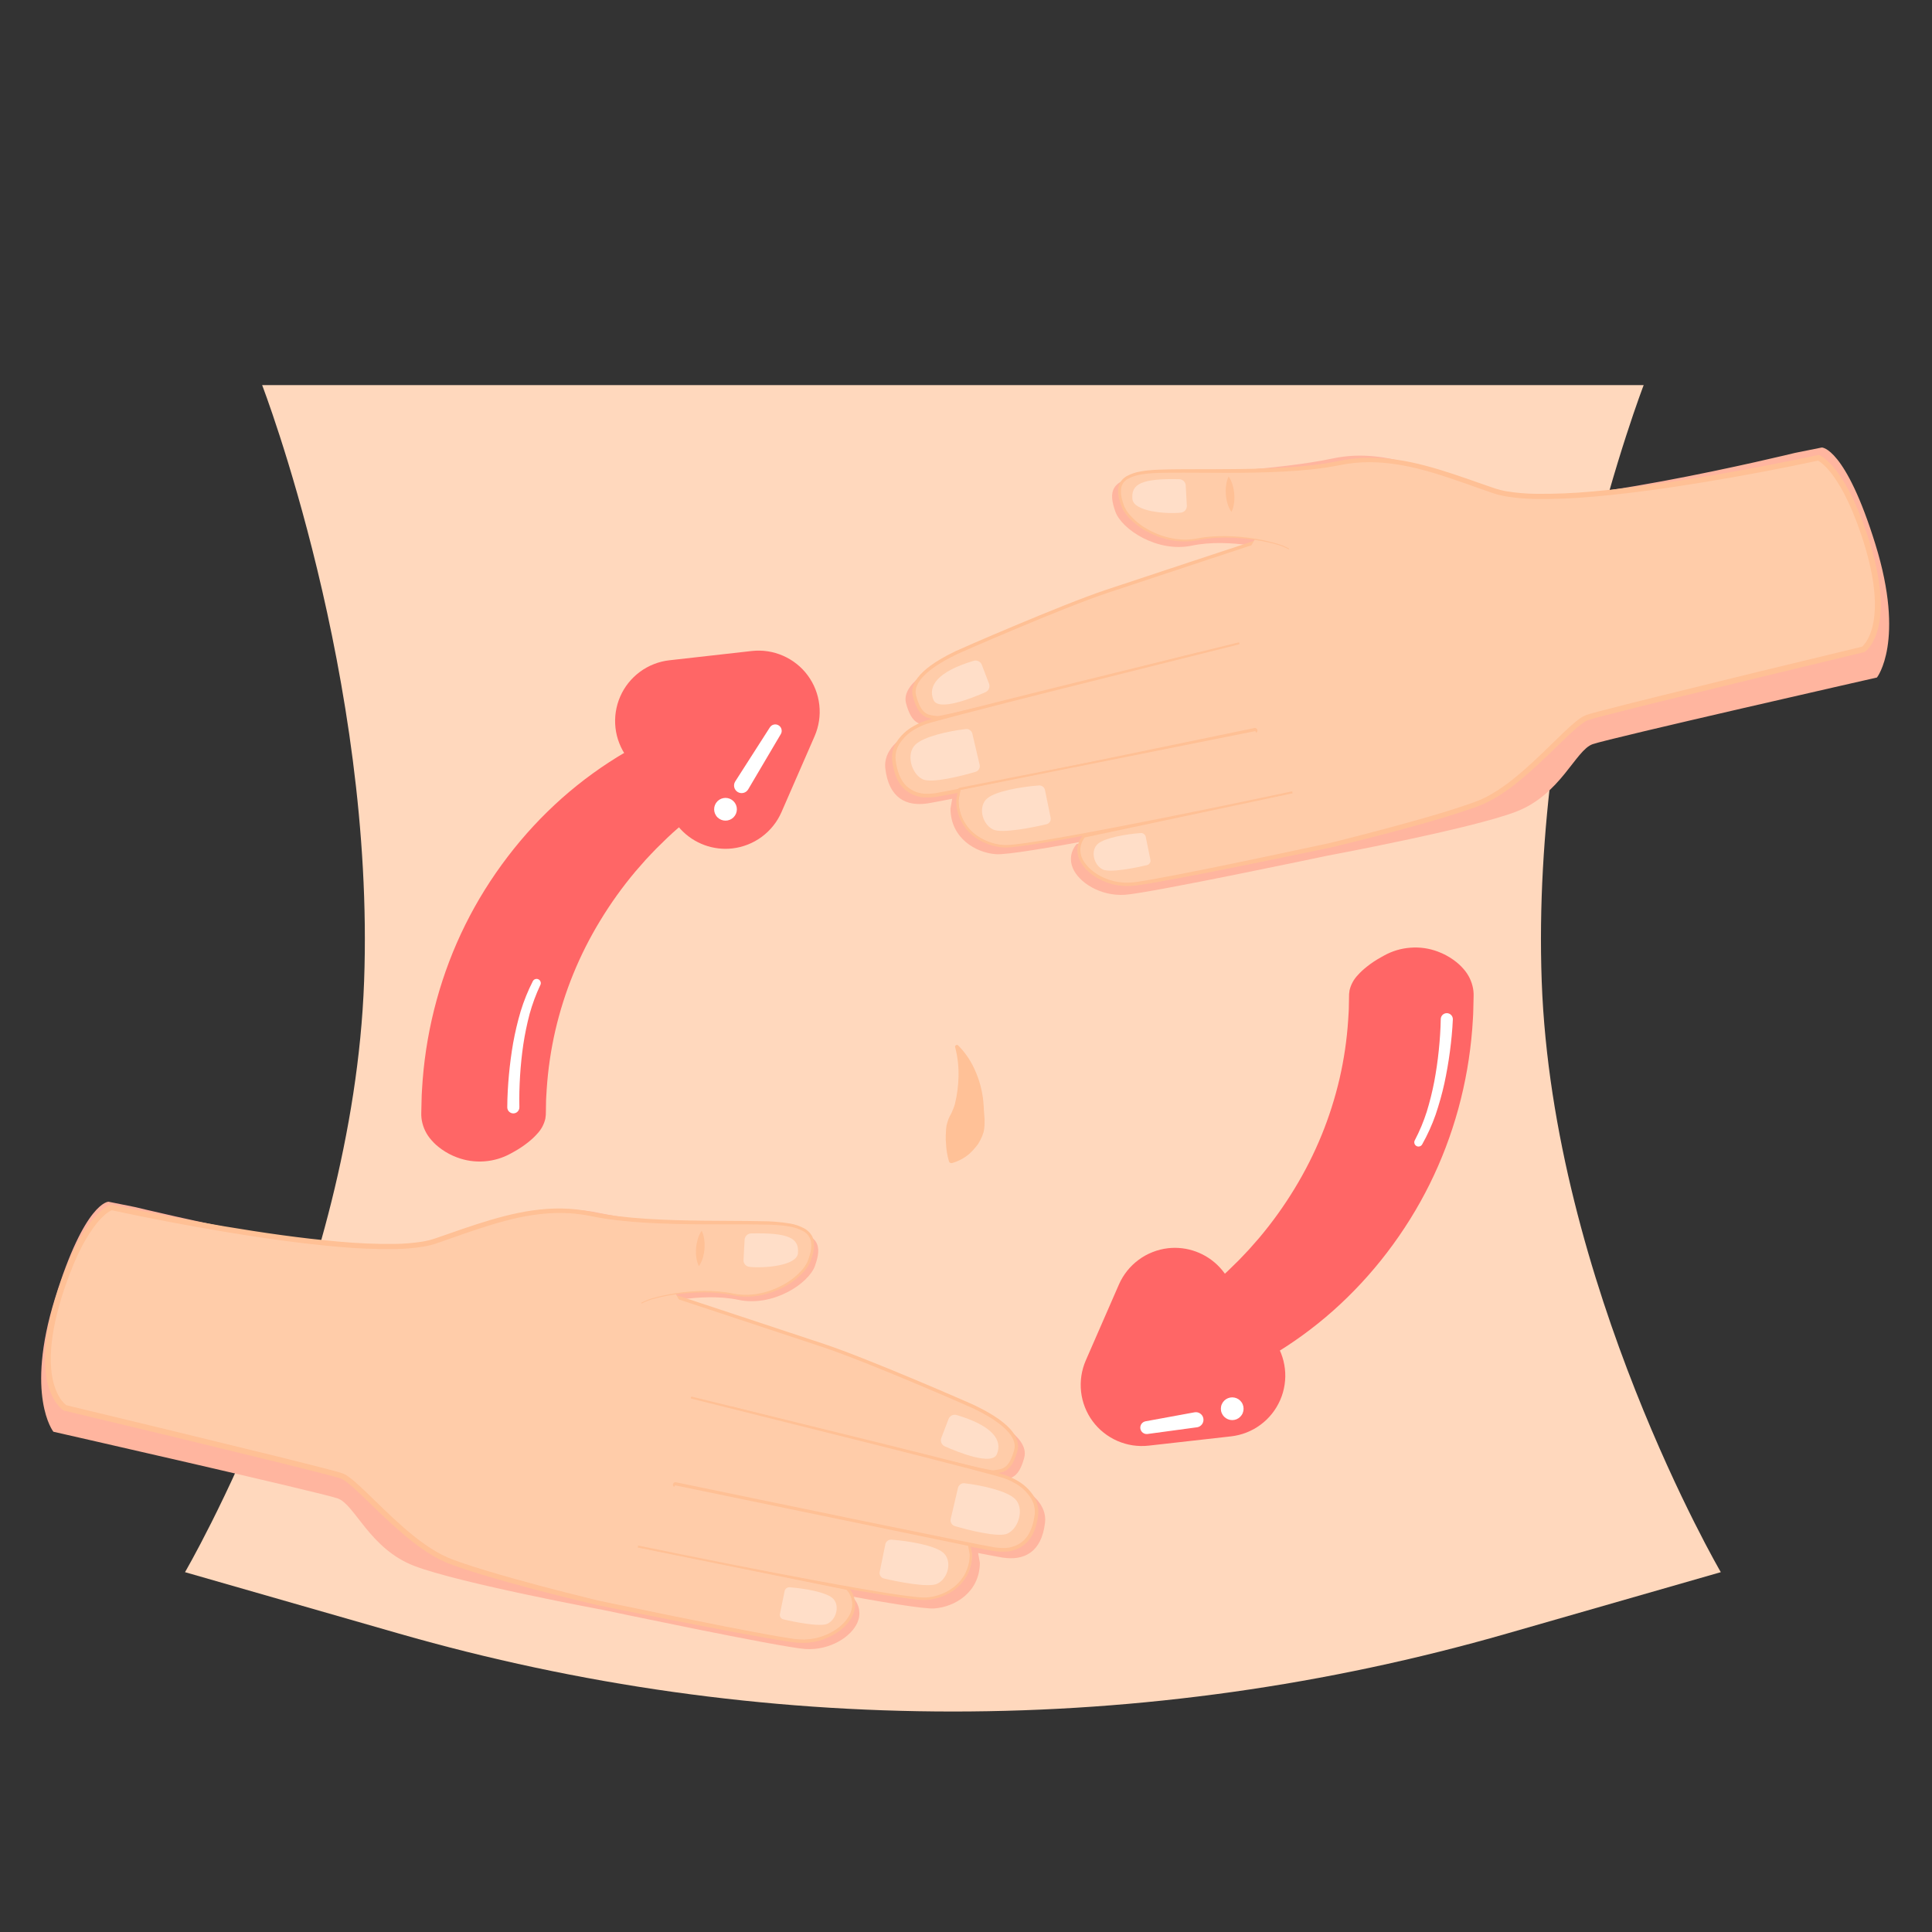<svg xmlns="http://www.w3.org/2000/svg" xmlns:xlink="http://www.w3.org/1999/xlink" width="500" zoomAndPan="magnify" viewBox="0 0 375 375" height="500" preserveAspectRatio="xMidYMid meet" version="1.0"><rect x="0" y="0" width="375" height="375" fill="#333333" stroke="none"/><defs><clipPath id="698a6a5634"><path d="M 35 74.754 L 335 74.754 L 335 333 L 35 333 Z M 35 74.754 " clip-rule="nonzero"/></clipPath></defs><g clip-path="url(#698a6a5634)"><path fill="#ffd8bd" d="M 334.008 305.156 C 334.008 305.156 301.383 249.301 299.246 190.477 C 297.105 131.648 319.035 74.754 319.035 74.754 L 50.883 74.754 C 50.883 74.754 72.812 131.648 70.672 190.477 C 68.535 249.301 35.91 305.156 35.91 305.156 L 77.441 317.078 C 86.172 319.586 94.977 321.781 103.859 323.672 C 112.742 325.562 121.68 327.141 130.672 328.406 C 139.664 329.668 148.688 330.621 157.75 331.254 C 166.809 331.887 175.879 332.203 184.961 332.203 C 194.039 332.203 203.109 331.887 212.168 331.254 C 221.227 330.621 230.254 329.668 239.246 328.406 C 248.238 327.141 257.176 325.562 266.059 323.672 C 274.941 321.781 283.746 319.586 292.477 317.078 Z M 334.008 305.156 " fill-opacity="1" fill-rule="nonzero"/></g><path fill="#ffc197" d="M 185.992 202.926 C 187.508 204.469 188.668 206.242 189.469 208.254 C 190.328 210.309 190.812 212.449 190.93 214.676 C 190.973 215.234 190.984 215.793 191.039 216.367 L 191.109 217.23 L 191.105 218.086 C 191.098 218.66 191.031 219.223 190.902 219.781 C 190.738 220.324 190.52 220.844 190.254 221.344 L 189.828 222.082 C 189.648 222.309 189.48 222.539 189.293 222.758 C 188.922 223.203 188.52 223.621 188.09 224.008 C 187.113 224.824 186.008 225.406 184.781 225.75 C 184.656 225.785 184.535 225.77 184.422 225.707 C 184.305 225.645 184.23 225.551 184.191 225.426 L 184.184 225.391 C 183.852 224.258 183.664 223.098 183.621 221.918 C 183.57 221.43 183.555 220.941 183.57 220.453 C 183.598 219.996 183.629 219.551 183.637 219.109 C 183.664 218.684 183.746 218.27 183.883 217.863 C 183.992 217.453 184.141 217.062 184.336 216.684 L 184.648 216.102 L 184.91 215.504 C 185.094 215.105 185.242 214.691 185.355 214.266 C 185.777 212.523 186.008 210.758 186.047 208.965 C 186.098 207.051 185.887 205.164 185.406 203.309 L 185.395 203.266 C 185.352 203.094 185.406 202.961 185.562 202.871 C 185.719 202.781 185.859 202.797 185.988 202.922 Z M 185.992 202.926 " fill-opacity="1" fill-rule="nonzero"/><path fill="#ffb59f" d="M 196.578 288.094 C 195.93 287.871 193.637 287.25 190.297 286.387 C 192.68 286.926 194.191 287.227 194.43 287.191 C 195.988 286.941 197.68 287.18 198.812 282.898 C 199.949 278.617 191.355 274.832 190.625 274.449 C 189.895 274.062 169.719 265.285 161.16 262.434 C 153.996 260.051 137.66 254.656 132.531 252.961 L 132.129 252.246 C 135.621 251.723 139.812 251.555 143.355 252.305 C 150.016 253.707 157.004 249.156 158.211 245.637 C 159.418 242.117 159.602 239.039 151.332 238.684 C 143.059 238.328 126.578 237.613 115.922 235.367 C 105.266 233.117 95.266 238.449 85.133 242.34 C 75.004 246.23 26.281 234.305 26.281 234.305 L 21.055 233.254 C 21.055 233.254 16.488 233.223 10.664 252.051 C 4.836 270.879 10.359 277.898 10.359 277.898 C 10.359 277.898 62.195 289.668 65.543 290.84 C 68.891 292.008 71.715 300.602 80.402 303.941 C 89.09 307.281 117.09 312.492 117.09 312.492 C 117.09 312.492 151.5 319.754 156.305 320.07 C 161.105 320.387 165.273 317.672 166.438 314.906 C 166.605 314.52 166.719 314.117 166.773 313.699 C 166.828 313.281 166.82 312.863 166.754 312.449 C 166.688 312.031 166.562 311.637 166.383 311.254 C 166.199 310.875 165.969 310.527 165.688 310.215 L 133.074 303.621 L 133.121 303.559 C 148.129 306.641 177.277 312.484 181.352 312.195 C 185.258 311.918 190.148 309.125 190.191 303.336 L 189.848 301.438 C 192.246 301.906 193.926 302.223 194.586 302.324 C 198.742 302.969 202.164 301.352 202.844 295.527 C 203.23 292.223 200.281 289.371 196.578 288.094 Z M 196.578 288.094 " fill-opacity="1" fill-rule="nonzero"/><path fill="#ffcca9" d="M 129.965 251.285 C 129.965 251.285 151.406 258.367 159.887 261.188 C 168.363 264.008 188.352 272.703 189.074 273.086 C 189.797 273.469 198.309 277.219 197.184 281.457 C 196.059 285.699 194.387 285.461 192.84 285.711 C 191.297 285.957 135.18 271.594 135.18 271.594 " fill-opacity="1" fill-rule="nonzero"/><path fill="#ffc095" d="M 192.836 286.039 C 190.359 286.039 140.793 273.367 135.098 271.91 C 135.012 271.887 134.941 271.84 134.898 271.762 C 134.852 271.684 134.84 271.598 134.863 271.512 C 134.887 271.426 134.934 271.359 135.012 271.312 C 135.09 271.266 135.172 271.254 135.262 271.277 C 150.652 275.215 190.812 285.387 192.773 285.387 L 192.801 285.387 C 192.949 285.363 193.105 285.344 193.266 285.32 C 194.625 285.148 195.91 284.98 196.867 281.375 C 197.496 279.012 194.777 276.223 189.215 273.523 C 189.078 273.457 188.977 273.406 188.922 273.379 C 188.371 273.086 168.406 264.371 159.781 261.5 C 151.402 258.707 130.074 251.668 129.863 251.598 C 129.777 251.57 129.711 251.516 129.672 251.434 C 129.633 251.355 129.625 251.27 129.652 251.184 C 129.684 251.098 129.734 251.035 129.816 250.996 C 129.898 250.953 129.98 250.949 130.066 250.977 C 130.281 251.047 151.605 258.086 159.988 260.875 C 168.637 263.754 188.676 272.504 189.227 272.797 C 189.277 272.824 189.371 272.871 189.5 272.934 C 197.031 276.59 198.008 279.633 197.5 281.543 C 196.434 285.574 194.793 285.785 193.348 285.973 C 193.195 285.992 193.043 286.008 192.895 286.035 C 192.875 286.035 192.855 286.039 192.836 286.039 Z M 192.836 286.039 " fill-opacity="1" fill-rule="nonzero"/><path fill="#ffcca9" d="M 129.68 248.5 L 142.27 271.023 L 139.379 292.348 L 132.062 301.984 L 125.398 305.246 C 125.398 305.246 110.125 297.086 110.402 295.766 C 110.68 294.445 116.762 259.094 117.77 257.586 C 118.777 256.074 129.68 248.5 129.68 248.5 Z M 129.68 248.5 " fill-opacity="1" fill-rule="nonzero"/><path fill="#ffcca9" d="M 134.289 271.293 C 134.289 271.293 191.301 285.336 194.969 286.605 C 198.637 287.871 201.559 290.695 201.176 293.969 C 200.5 299.738 197.113 301.34 192.996 300.703 C 188.27 299.973 131.102 288.191 131.102 288.191 " fill-opacity="1" fill-rule="nonzero"/><path fill="#ffc095" d="M 134.336 271.098 L 170.344 279.965 C 176.34 281.457 182.34 282.949 188.328 284.484 C 189.824 284.875 191.32 285.254 192.816 285.66 C 193.562 285.852 194.312 286.07 195.066 286.297 C 195.816 286.559 196.539 286.879 197.23 287.266 C 198.676 288.039 199.836 289.117 200.715 290.5 C 201.148 291.211 201.414 291.98 201.516 292.805 C 201.527 293.012 201.551 293.219 201.551 293.426 C 201.539 293.629 201.531 293.84 201.516 294.039 C 201.449 294.43 201.406 294.824 201.324 295.215 C 201.246 295.605 201.148 295.988 201.027 296.371 C 200.965 296.559 200.906 296.75 200.84 296.938 L 200.598 297.492 C 200.262 298.246 199.801 298.91 199.215 299.492 C 198.605 300.051 197.918 300.48 197.145 300.773 C 196.371 301.066 195.57 301.203 194.742 301.188 C 193.945 301.195 193.156 301.121 192.375 300.965 C 191.605 300.832 190.848 300.688 190.086 300.543 L 185.535 299.664 L 167.352 296.035 L 131.004 288.672 C 130.871 288.645 130.766 288.574 130.691 288.461 C 130.617 288.348 130.594 288.223 130.621 288.09 C 130.648 287.957 130.719 287.855 130.832 287.781 C 130.945 287.707 131.066 287.68 131.199 287.707 L 131.203 287.707 L 167.516 295.219 L 185.68 298.918 L 190.223 299.812 C 190.98 299.961 191.738 300.109 192.492 300.238 C 193.23 300.391 193.977 300.465 194.73 300.465 C 195.465 300.484 196.18 300.367 196.867 300.109 C 197.559 299.855 198.176 299.48 198.719 298.984 C 199.77 297.973 200.34 296.535 200.648 295.074 C 200.727 294.707 200.766 294.332 200.832 293.961 C 200.848 293.781 200.852 293.602 200.863 293.422 C 200.867 293.242 200.844 293.062 200.836 292.883 C 200.746 292.152 200.516 291.473 200.133 290.844 C 199.32 289.559 198.246 288.559 196.906 287.836 C 196.25 287.469 195.562 287.156 194.852 286.906 C 194.125 286.688 193.395 286.469 192.645 286.273 C 191.16 285.863 189.66 285.477 188.168 285.082 C 182.191 283.527 176.203 281.996 170.207 280.492 L 134.238 271.484 C 134.109 271.453 134.062 271.375 134.094 271.246 C 134.125 271.117 134.207 271.07 134.336 271.102 Z M 134.336 271.098 " fill-opacity="1" fill-rule="nonzero"/><path fill="#ffcca9" d="M 123.309 300.098 C 123.309 300.098 174.418 310.871 179.883 310.48 C 183.754 310.207 188.602 307.438 188.645 301.703 L 188.281 299.691 L 131.102 288.191 " fill-opacity="1" fill-rule="nonzero"/><path fill="#ffc095" d="M 123.352 299.883 C 134.98 302.273 146.621 304.602 158.289 306.777 C 161.207 307.32 164.125 307.848 167.047 308.355 C 169.969 308.855 172.898 309.348 175.828 309.738 C 176.559 309.832 177.293 309.922 178.023 309.992 C 178.734 310.082 179.445 310.098 180.16 310.043 C 181.598 309.879 182.938 309.43 184.18 308.695 C 185.426 307.969 186.414 306.984 187.152 305.746 C 187.863 304.492 188.219 303.145 188.219 301.703 L 188.223 301.781 L 187.863 299.77 L 188.195 300.105 L 131.074 288.312 C 130.992 288.301 130.961 288.25 130.977 288.168 C 130.992 288.086 131.043 288.055 131.125 288.07 L 188.289 299.648 C 188.309 299.652 188.32 299.668 188.324 299.688 L 188.688 301.699 L 188.688 301.711 C 188.695 303.234 188.324 304.664 187.57 305.992 C 186.793 307.305 185.746 308.344 184.43 309.113 C 183.125 309.887 181.719 310.355 180.211 310.523 C 179.465 310.582 178.719 310.562 177.977 310.469 C 177.238 310.398 176.5 310.309 175.762 310.211 C 172.82 309.816 169.891 309.324 166.965 308.82 C 164.039 308.316 161.121 307.781 158.203 307.238 C 146.531 305.051 134.891 302.711 123.262 300.312 C 123.125 300.281 123.07 300.195 123.098 300.055 C 123.125 299.918 123.211 299.859 123.348 299.887 Z M 123.352 299.883 " fill-opacity="1" fill-rule="nonzero"/><path fill="#ffcca9" d="M 123.832 300.324 L 164.371 308.52 C 164.648 308.828 164.879 309.172 165.059 309.551 C 165.238 309.926 165.359 310.32 165.426 310.73 C 165.492 311.145 165.5 311.559 165.445 311.973 C 165.391 312.387 165.281 312.781 165.113 313.164 C 163.961 315.906 159.832 318.598 155.074 318.281 C 150.316 317.969 116.23 310.777 116.23 310.777 C 116.23 310.777 96.121 305.98 87.516 302.672 C 78.91 299.363 69.754 287.223 66.438 286.062 C 63.121 284.902 12.797 272.848 12.797 272.848 C 12.797 272.848 6.18 268.539 12.41 250.035 C 17.043 236.293 21.664 234.797 21.664 234.797 C 21.664 234.797 71.457 245.773 84.574 241.281 C 94.746 237.797 104.309 233.746 114.867 235.977 C 125.422 238.203 141.953 237.309 150.148 237.66 C 158.344 238.012 158.16 241.062 156.965 244.547 C 155.77 248.031 148.848 252.543 142.25 251.152 C 135.652 249.762 126.773 251.562 124.531 252.926 " fill-opacity="1" fill-rule="nonzero"/><path fill="#ffc095" d="M 123.844 300.266 L 164.461 308.062 L 164.465 308.062 C 164.559 308.078 164.637 308.121 164.699 308.191 C 164.875 308.371 165.027 308.57 165.168 308.781 C 165.301 308.984 165.418 309.195 165.523 309.414 C 165.73 309.859 165.871 310.324 165.938 310.812 C 166.062 311.809 165.898 312.758 165.453 313.656 C 165.023 314.512 164.453 315.258 163.742 315.895 C 163.059 316.52 162.301 317.051 161.477 317.48 C 159.82 318.352 158.055 318.82 156.18 318.883 C 155.266 318.902 154.359 318.84 153.457 318.691 C 152.578 318.574 151.707 318.43 150.836 318.289 C 143.895 317.109 137.004 315.75 130.109 314.395 L 119.777 312.328 L 117.195 311.801 C 116.758 311.711 116.352 311.637 115.887 311.531 L 114.598 311.227 L 109.473 309.977 C 106.055 309.133 102.652 308.238 99.262 307.293 C 95.871 306.348 92.488 305.363 89.129 304.219 C 88.711 304.078 88.293 303.918 87.875 303.77 L 87.246 303.539 C 87.035 303.457 86.812 303.371 86.602 303.281 C 85.762 302.918 84.945 302.508 84.152 302.043 C 82.602 301.125 81.121 300.102 79.719 298.969 C 76.922 296.746 74.367 294.281 71.848 291.836 C 70.586 290.621 69.336 289.387 68.047 288.285 C 67.723 288.012 67.398 287.75 67.074 287.516 C 66.789 287.301 66.484 287.121 66.156 286.98 C 65.828 286.867 65.387 286.746 64.977 286.633 L 63.715 286.297 C 60.328 285.41 56.918 284.57 53.512 283.727 C 39.879 280.375 26.23 277.078 12.562 273.832 L 12.547 273.828 C 12.438 273.801 12.336 273.758 12.246 273.695 C 12.129 273.617 12.094 273.586 12.027 273.535 C 11.961 273.48 11.918 273.441 11.863 273.395 C 11.762 273.301 11.664 273.207 11.574 273.113 C 11.398 272.926 11.23 272.73 11.074 272.527 C 10.773 272.129 10.508 271.711 10.281 271.273 C 9.836 270.418 9.5 269.527 9.266 268.594 C 9.035 267.688 8.883 266.773 8.809 265.844 C 8.727 264.93 8.703 264.012 8.734 263.094 C 8.84 259.449 9.602 255.922 10.594 252.504 C 10.84 251.645 11.117 250.801 11.391 249.957 C 11.68 249.113 11.988 248.281 12.285 247.441 C 12.602 246.613 12.938 245.785 13.273 244.961 L 14.094 243.121 L 14.391 242.52 C 15.168 240.883 16.078 239.324 17.121 237.84 C 17.371 237.461 17.68 237.109 17.957 236.742 C 18.098 236.562 18.262 236.391 18.41 236.215 C 18.562 236.039 18.719 235.863 18.891 235.699 C 19.227 235.355 19.578 235.031 19.957 234.734 C 20.152 234.578 20.359 234.43 20.57 234.297 C 20.68 234.223 20.797 234.152 20.914 234.094 C 20.977 234.059 21.031 234.027 21.109 233.996 C 21.191 233.953 21.281 233.918 21.371 233.887 C 21.527 233.832 21.684 233.82 21.848 233.855 L 21.871 233.863 C 29.086 235.422 36.359 236.812 43.645 238.043 C 50.934 239.262 58.254 240.328 65.594 240.98 C 69.254 241.328 72.918 241.484 76.594 241.445 C 78.402 241.426 80.203 241.277 81.992 240.996 C 82.211 240.961 82.43 240.918 82.645 240.871 C 82.859 240.824 83.078 240.785 83.285 240.727 C 83.496 240.668 83.711 240.621 83.914 240.555 C 84.117 240.492 84.32 240.43 84.543 240.352 L 87.164 239.445 C 90.656 238.223 94.184 237.012 97.82 236.07 C 101.445 235.137 105.211 234.508 109.008 234.57 C 110.914 234.602 112.797 234.805 114.664 235.184 C 116.469 235.578 118.258 235.859 120.086 236.082 C 123.73 236.516 127.418 236.711 131.105 236.828 C 134.797 236.941 138.496 236.953 142.203 236.973 C 144.055 236.984 145.906 236.992 147.766 237.035 C 149.652 237.031 151.527 237.184 153.387 237.492 C 154.363 237.66 155.285 237.984 156.152 238.457 C 156.617 238.723 157.008 239.062 157.332 239.484 C 157.664 239.918 157.875 240.406 157.961 240.949 C 158.074 241.953 157.965 242.934 157.629 243.887 C 157.559 244.117 157.484 244.34 157.406 244.562 C 157.324 244.801 157.23 245.027 157.117 245.254 C 156.895 245.691 156.625 246.102 156.316 246.488 C 155.066 247.961 153.57 249.121 151.832 249.969 C 150.129 250.832 148.328 251.379 146.434 251.602 C 145.488 251.707 144.547 251.715 143.602 251.621 C 143.129 251.574 142.664 251.5 142.199 251.402 C 141.754 251.305 141.305 251.223 140.852 251.152 C 139.023 250.891 137.191 250.797 135.348 250.875 C 133.504 250.938 131.672 251.129 129.852 251.445 C 128.941 251.605 128.039 251.793 127.148 252.035 C 126.25 252.254 125.395 252.57 124.574 252.992 L 124.57 252.996 C 124.523 253.02 124.488 253.008 124.465 252.965 C 124.441 252.922 124.449 252.887 124.492 252.859 C 125.32 252.418 126.188 252.086 127.098 251.855 C 127.992 251.605 128.898 251.406 129.812 251.234 C 131.641 250.895 133.48 250.688 135.336 250.605 C 137.199 250.512 139.051 250.586 140.895 250.832 C 141.82 250.949 142.719 251.203 143.633 251.273 C 144.555 251.352 145.473 251.336 146.387 251.223 C 148.234 250.988 149.984 250.441 151.633 249.582 C 153.305 248.75 154.738 247.617 155.934 246.188 C 156.215 245.824 156.461 245.441 156.668 245.031 C 156.855 244.613 157.012 244.184 157.133 243.738 C 157.438 242.863 157.535 241.965 157.426 241.043 C 157.344 240.594 157.164 240.184 156.887 239.816 C 156.613 239.449 156.273 239.16 155.867 238.949 C 155.051 238.516 154.188 238.227 153.273 238.078 C 151.461 237.738 149.602 237.719 147.754 237.68 C 145.902 237.648 144.055 237.648 142.199 237.648 C 138.496 237.652 134.793 237.656 131.086 237.562 C 127.383 237.473 123.68 237.293 119.992 236.875 C 118.152 236.664 116.312 236.383 114.5 236 C 112.684 235.641 110.852 235.453 109 235.434 C 105.301 235.395 101.625 236.027 98.055 236.969 C 94.477 237.91 90.984 239.152 87.488 240.375 L 84.867 241.289 C 83.984 241.594 83.082 241.824 82.16 241.973 C 80.324 242.266 78.477 242.426 76.613 242.445 C 72.906 242.488 69.203 242.336 65.508 241.992 C 58.121 241.344 50.781 240.281 43.473 239.07 C 36.168 237.844 28.891 236.453 21.641 234.902 L 21.699 234.898 C 21.309 235.074 20.949 235.301 20.617 235.574 C 20.277 235.844 19.957 236.137 19.656 236.449 C 19.5 236.602 19.355 236.766 19.215 236.93 C 19.07 237.094 18.922 237.25 18.789 237.426 C 18.527 237.773 18.238 238.102 18 238.469 C 16.996 239.902 16.117 241.414 15.371 242.996 L 15.082 243.586 L 14.816 244.188 L 14.281 245.383 C 13.953 246.195 13.625 247.008 13.316 247.828 C 13.023 248.652 12.723 249.473 12.441 250.305 C 12.168 251.137 11.898 251.969 11.66 252.812 C 10.691 256.172 9.957 259.625 9.863 263.121 C 9.836 263.996 9.863 264.867 9.941 265.738 C 10.012 266.609 10.156 267.465 10.367 268.312 C 10.578 269.16 10.879 269.969 11.281 270.746 C 11.664 271.527 12.188 272.195 12.859 272.754 L 12.824 272.738 C 26.48 276.02 40.133 279.336 53.773 282.684 C 57.18 283.531 60.59 284.375 63.988 285.266 C 64.84 285.496 65.688 285.703 66.531 285.988 C 66.945 286.16 67.336 286.387 67.691 286.656 C 68.055 286.918 68.395 287.195 68.73 287.48 C 70.07 288.625 71.316 289.867 72.578 291.086 C 75.094 293.535 77.617 295.98 80.355 298.172 C 81.719 299.273 83.156 300.273 84.66 301.172 C 85.414 301.617 86.195 302.012 87 302.355 C 87.398 302.531 87.809 302.68 88.223 302.828 C 88.637 302.98 89.043 303.133 89.461 303.277 C 92.777 304.414 96.148 305.402 99.527 306.355 C 102.906 307.309 106.301 308.199 109.703 309.066 L 114.816 310.344 L 116.094 310.656 C 116.516 310.754 116.949 310.84 117.379 310.93 L 119.957 311.469 L 130.273 313.598 C 137.156 314.992 144.039 316.395 150.957 317.609 C 151.82 317.758 152.688 317.902 153.555 318.027 C 154.418 318.172 155.289 318.238 156.164 318.227 C 157.938 318.176 159.613 317.742 161.188 316.926 C 161.965 316.523 162.684 316.031 163.332 315.445 C 163.992 314.863 164.523 314.18 164.93 313.402 C 165.332 312.609 165.484 311.77 165.383 310.887 C 165.27 310.004 164.914 309.23 164.32 308.57 L 164.355 308.586 L 123.824 300.379 C 123.785 300.371 123.773 300.348 123.777 300.312 C 123.785 300.273 123.809 300.262 123.844 300.266 Z M 123.844 300.266 " fill-opacity="1" fill-rule="nonzero"/><path fill="#ffdec8" d="M 184.109 275.434 L 182.707 279.098 C 182.645 279.254 182.617 279.41 182.621 279.578 C 182.621 279.742 182.656 279.902 182.719 280.055 C 182.781 280.207 182.871 280.34 182.988 280.457 C 183.102 280.578 183.234 280.668 183.387 280.734 C 186.031 281.906 192.539 284.516 193.488 282.254 C 194.625 279.547 192.703 276.75 185.684 274.656 C 185.527 274.609 185.367 274.594 185.207 274.609 C 185.047 274.621 184.891 274.664 184.746 274.738 C 184.602 274.809 184.473 274.906 184.363 275.023 C 184.254 275.145 184.168 275.281 184.109 275.434 Z M 184.109 275.434 " fill-opacity="1" fill-rule="nonzero"/><path fill="#ffdec8" d="M 144.527 240.625 L 144.316 244.547 C 144.305 244.711 144.328 244.871 144.379 245.027 C 144.434 245.184 144.512 245.324 144.621 245.453 C 144.727 245.578 144.855 245.68 145 245.754 C 145.145 245.832 145.301 245.879 145.465 245.898 C 148.34 246.203 154.672 245.688 154.883 243.246 C 155.133 240.32 153.113 239.246 145.789 239.406 C 145.625 239.41 145.469 239.441 145.32 239.508 C 145.172 239.57 145.035 239.656 144.922 239.77 C 144.805 239.883 144.711 240.012 144.645 240.16 C 144.578 240.309 144.539 240.465 144.527 240.625 Z M 144.527 240.625 " fill-opacity="1" fill-rule="nonzero"/><path fill="#ffdec8" d="M 185.945 288.801 L 184.531 294.816 C 184.461 295.121 184.5 295.406 184.656 295.672 C 184.812 295.941 185.039 296.121 185.336 296.211 C 187.699 296.918 193.859 298.52 195.613 297.641 C 197.848 296.512 198.801 292.727 197.047 290.969 C 195.461 289.383 190.625 288.297 187.223 287.902 C 186.926 287.871 186.656 287.938 186.414 288.109 C 186.168 288.281 186.016 288.512 185.945 288.801 Z M 185.945 288.801 " fill-opacity="1" fill-rule="nonzero"/><path fill="#ffdec8" d="M 171.855 299.699 L 170.738 305.16 C 170.715 305.297 170.723 305.434 170.754 305.574 C 170.785 305.711 170.84 305.836 170.922 305.949 C 171.004 306.066 171.105 306.16 171.223 306.238 C 171.34 306.312 171.469 306.363 171.609 306.391 C 174.004 306.961 180.23 308.238 181.934 307.395 C 184.113 306.316 184.875 302.883 183.039 301.344 C 181.379 299.961 176.5 299.113 173.086 298.855 C 172.805 298.82 172.547 298.883 172.312 299.043 C 172.078 299.203 171.926 299.422 171.855 299.699 Z M 171.855 299.699 " fill-opacity="1" fill-rule="nonzero"/><path fill="#ffdec8" d="M 152.301 308.793 L 151.375 313.309 C 151.336 313.547 151.391 313.766 151.527 313.961 C 151.668 314.16 151.859 314.281 152.098 314.324 C 154.078 314.797 159.227 315.852 160.637 315.156 C 162.434 314.266 163.066 311.422 161.547 310.152 C 160.176 309.008 156.141 308.309 153.316 308.094 C 153.086 308.066 152.871 308.117 152.68 308.25 C 152.484 308.383 152.359 308.562 152.301 308.793 Z M 152.301 308.793 " fill-opacity="1" fill-rule="nonzero"/><path fill="#ffc095" d="M 136.199 238.871 C 136.461 239.438 136.629 240.027 136.699 240.648 C 136.773 241.227 136.785 241.805 136.738 242.387 C 136.695 242.969 136.59 243.539 136.43 244.098 C 136.262 244.699 136 245.258 135.648 245.773 C 135.383 245.207 135.215 244.613 135.145 243.996 C 135.07 243.418 135.059 242.836 135.109 242.254 C 135.152 241.676 135.258 241.105 135.422 240.543 C 135.59 239.945 135.848 239.387 136.199 238.871 Z M 136.199 238.871 " fill-opacity="1" fill-rule="nonzero"/><path fill="#ffb59f" d="M 178.102 141.699 C 178.746 141.477 181.039 140.859 184.379 139.992 C 181.996 140.531 180.484 140.832 180.246 140.797 C 178.688 140.547 177 140.785 175.863 136.504 C 174.727 132.223 183.32 128.441 184.051 128.055 C 184.781 127.668 204.957 118.891 213.516 116.043 C 220.684 113.656 237.016 108.262 242.148 106.566 L 242.547 105.852 C 239.059 105.328 234.863 105.164 231.324 105.91 C 224.664 107.316 217.672 102.762 216.465 99.242 C 215.258 95.723 215.074 92.645 223.344 92.289 C 231.617 91.934 248.098 91.219 258.754 88.973 C 269.41 86.723 279.41 92.055 289.543 95.945 C 299.672 99.836 348.395 87.91 348.395 87.91 L 353.621 86.859 C 353.621 86.859 358.188 86.828 364.016 105.656 C 369.844 124.484 364.316 131.504 364.316 131.504 C 364.316 131.504 312.48 143.273 309.133 144.445 C 305.785 145.613 302.961 154.211 294.273 157.547 C 285.59 160.887 257.586 166.102 257.586 166.102 C 257.586 166.102 223.176 173.359 218.375 173.676 C 213.57 173.996 209.402 171.277 208.238 168.512 C 208.07 168.125 207.957 167.723 207.902 167.305 C 207.852 166.887 207.855 166.473 207.922 166.055 C 207.988 165.641 208.113 165.242 208.297 164.859 C 208.477 164.48 208.707 164.133 208.988 163.82 L 241.605 157.227 L 241.555 157.164 C 226.547 160.246 197.398 166.09 193.328 165.801 C 189.422 165.523 184.527 162.73 184.484 156.945 L 184.828 155.043 C 182.43 155.512 180.75 155.828 180.09 155.934 C 175.934 156.574 172.516 154.957 171.836 149.133 C 171.449 145.828 174.398 142.98 178.102 141.699 Z M 178.102 141.699 " fill-opacity="1" fill-rule="nonzero"/><path fill="#ffcca9" d="M 244.711 104.891 C 244.711 104.891 223.27 111.973 214.793 114.793 C 206.312 117.613 186.328 126.309 185.605 126.691 C 184.883 127.074 176.367 130.824 177.492 135.062 C 178.617 139.305 180.289 139.066 181.836 139.316 C 183.383 139.566 239.5 125.199 239.5 125.199 " fill-opacity="1" fill-rule="nonzero"/><path fill="#ffc095" d="M 181.84 139.645 C 181.82 139.645 181.801 139.641 181.781 139.641 C 181.633 139.617 181.48 139.598 181.328 139.578 C 179.883 139.391 178.242 139.18 177.176 135.148 C 176.668 133.238 177.645 130.195 185.176 126.539 C 185.305 126.477 185.398 126.43 185.449 126.402 C 186 126.113 206.039 117.363 214.688 114.48 C 223.07 111.691 244.395 104.652 244.609 104.582 C 244.695 104.555 244.777 104.559 244.859 104.598 C 244.941 104.641 244.996 104.703 245.023 104.789 C 245.051 104.875 245.047 104.961 245.004 105.039 C 244.965 105.121 244.898 105.176 244.812 105.203 C 244.598 105.273 223.273 112.316 214.895 115.105 C 206.27 117.977 186.305 126.691 185.754 126.984 C 185.699 127.012 185.598 127.062 185.461 127.129 C 179.898 129.828 177.18 132.617 177.809 134.98 C 178.762 138.586 180.051 138.754 181.41 138.926 C 181.57 138.949 181.727 138.969 181.883 138.992 C 181.895 138.992 181.902 138.992 181.91 138.992 C 183.855 138.992 224.023 128.82 239.414 124.883 C 239.504 124.859 239.586 124.871 239.664 124.918 C 239.742 124.961 239.793 125.027 239.812 125.117 C 239.836 125.203 239.824 125.285 239.777 125.363 C 239.734 125.441 239.668 125.492 239.578 125.516 C 233.883 126.973 184.324 139.641 181.84 139.645 Z M 181.84 139.645 " fill-opacity="1" fill-rule="nonzero"/><path fill="#ffcca9" d="M 245 102.105 L 232.41 124.629 L 235.301 145.949 L 242.613 155.594 L 249.277 158.852 C 249.277 158.852 264.555 150.691 264.273 149.371 C 263.996 148.055 257.914 112.703 256.906 111.191 C 255.898 109.684 245 102.105 245 102.105 Z M 245 102.105 " fill-opacity="1" fill-rule="nonzero"/><path fill="#ffcca9" d="M 240.391 124.898 C 240.391 124.898 183.375 138.945 179.707 140.211 C 176.039 141.48 173.121 144.301 173.5 147.574 C 174.176 153.344 177.562 154.945 181.68 154.309 C 186.406 153.578 243.574 141.797 243.574 141.797 " fill-opacity="1" fill-rule="nonzero"/><path fill="#ffc095" d="M 240.438 125.09 L 204.469 134.098 C 198.477 135.613 192.484 137.129 186.508 138.688 C 185.016 139.082 183.52 139.469 182.031 139.879 C 181.281 140.074 180.551 140.293 179.824 140.512 C 179.113 140.762 178.43 141.07 177.77 141.441 C 176.434 142.16 175.355 143.164 174.543 144.449 C 174.164 145.078 173.93 145.758 173.84 146.488 C 173.832 146.668 173.812 146.848 173.812 147.027 C 173.824 147.207 173.832 147.383 173.848 147.566 C 173.91 147.938 173.949 148.312 174.031 148.68 C 174.336 150.141 174.906 151.574 175.957 152.586 C 176.5 153.082 177.117 153.461 177.809 153.715 C 178.496 153.973 179.211 154.09 179.945 154.066 C 180.699 154.07 181.445 153.996 182.184 153.844 C 182.938 153.711 183.695 153.566 184.453 153.418 L 188.996 152.52 L 207.164 148.824 L 243.477 141.312 C 243.609 141.285 243.734 141.305 243.848 141.379 C 243.965 141.453 244.035 141.559 244.062 141.691 C 244.09 141.828 244.066 141.953 243.992 142.066 C 243.914 142.18 243.812 142.25 243.676 142.277 L 243.672 142.277 L 207.332 149.645 L 189.145 153.273 L 184.594 154.152 C 183.832 154.297 183.074 154.441 182.305 154.57 C 181.523 154.727 180.734 154.801 179.938 154.797 C 179.109 154.812 178.309 154.676 177.535 154.379 C 176.762 154.086 176.074 153.66 175.465 153.098 C 174.879 152.52 174.418 151.852 174.082 151.102 L 173.84 150.547 C 173.773 150.359 173.715 150.168 173.652 149.977 C 173.531 149.598 173.434 149.211 173.355 148.82 C 173.273 148.434 173.23 148.039 173.168 147.648 C 173.148 147.445 173.141 147.238 173.129 147.031 C 173.129 146.824 173.152 146.621 173.164 146.414 C 173.266 145.59 173.531 144.82 173.965 144.109 C 174.844 142.727 176.004 141.648 177.449 140.875 C 178.141 140.488 178.863 140.164 179.613 139.902 C 180.367 139.68 181.117 139.457 181.863 139.266 C 183.359 138.859 184.855 138.48 186.352 138.09 C 192.34 136.555 198.336 135.062 204.336 133.57 L 240.344 124.703 C 240.469 124.68 240.547 124.727 240.574 124.852 C 240.605 124.977 240.559 125.055 240.438 125.09 Z M 240.438 125.09 " fill-opacity="1" fill-rule="nonzero"/><path fill="#ffcca9" d="M 251.371 153.703 C 251.371 153.703 200.258 164.477 194.793 164.086 C 190.922 163.812 186.074 161.047 186.031 155.312 L 186.398 153.297 L 243.574 141.797 " fill-opacity="1" fill-rule="nonzero"/><path fill="#ffc095" d="M 251.414 153.914 C 239.801 156.383 228.172 158.793 216.512 161.047 C 213.598 161.609 210.68 162.156 207.758 162.684 C 204.832 163.207 201.906 163.719 198.957 164.133 C 198.219 164.234 197.477 164.328 196.73 164.402 C 196.355 164.441 195.984 164.477 195.602 164.492 C 195.41 164.504 195.215 164.508 195.02 164.508 C 194.812 164.504 194.621 164.488 194.43 164.469 C 192.871 164.305 191.414 163.828 190.059 163.035 C 189.375 162.652 188.754 162.188 188.195 161.633 C 187.637 161.082 187.164 160.469 186.77 159.789 C 186.379 159.109 186.086 158.391 185.887 157.629 C 185.691 156.871 185.598 156.098 185.609 155.316 L 185.609 155.312 C 185.609 155.289 185.609 155.262 185.617 155.238 L 185.984 153.223 L 185.984 153.219 C 186.02 153.035 186.129 152.922 186.312 152.887 L 243.551 141.676 C 243.629 141.656 243.68 141.691 243.695 141.77 C 243.711 141.852 243.68 141.902 243.598 141.918 L 186.406 153.344 L 186.441 153.305 L 186.078 155.32 L 186.078 155.312 C 186.07 156.055 186.16 156.785 186.348 157.504 C 186.535 158.223 186.816 158.902 187.188 159.547 C 187.559 160.188 188.012 160.77 188.539 161.293 C 189.066 161.812 189.656 162.254 190.305 162.617 C 191.598 163.375 192.988 163.832 194.477 163.988 C 195.215 164.043 195.949 164.023 196.684 163.926 C 197.422 163.852 198.156 163.758 198.891 163.656 C 201.828 163.246 204.754 162.742 207.676 162.223 C 210.594 161.703 213.512 161.152 216.426 160.594 C 228.082 158.348 239.711 155.949 251.324 153.488 C 251.465 153.457 251.551 153.516 251.582 153.656 C 251.613 153.801 251.555 153.887 251.414 153.914 Z M 251.414 153.914 " fill-opacity="1" fill-rule="nonzero"/><path fill="#ffcca9" d="M 250.844 153.93 L 210.309 162.125 C 210.027 162.438 209.801 162.777 209.621 163.156 C 209.441 163.531 209.316 163.926 209.25 164.34 C 209.184 164.75 209.18 165.164 209.234 165.578 C 209.285 165.992 209.398 166.387 209.566 166.77 C 210.719 169.512 214.848 172.203 219.605 171.887 C 224.359 171.574 258.445 164.383 258.445 164.383 C 258.445 164.383 278.555 159.586 287.16 156.277 C 295.766 152.969 304.922 140.828 308.238 139.668 C 311.555 138.508 361.879 126.453 361.879 126.453 C 361.879 126.453 368.5 122.145 362.266 103.645 C 357.633 89.898 353.012 88.402 353.012 88.402 C 353.012 88.402 303.219 99.379 290.102 94.887 C 279.934 91.406 270.367 87.352 259.812 89.582 C 249.258 91.809 232.723 90.914 224.527 91.266 C 216.332 91.617 216.516 94.664 217.711 98.152 C 218.906 101.637 225.832 106.148 232.43 104.758 C 239.027 103.367 247.906 105.168 250.145 106.531 " fill-opacity="1" fill-rule="nonzero"/><path fill="#ffc095" d="M 250.855 153.984 L 210.398 162.582 L 210.637 162.453 C 210.512 162.594 210.402 162.742 210.301 162.902 C 210.195 163.07 210.105 163.242 210.023 163.422 C 209.863 163.781 209.758 164.156 209.711 164.543 C 209.633 165.344 209.777 166.098 210.152 166.809 C 210.539 167.531 211.043 168.164 211.66 168.703 C 212.285 169.258 212.969 169.727 213.715 170.105 C 215.227 170.879 216.832 171.285 218.531 171.324 C 219.379 171.332 220.219 171.262 221.051 171.113 C 221.91 170.988 222.773 170.836 223.633 170.688 C 230.527 169.438 237.402 168.004 244.277 166.57 L 254.578 164.387 L 257.152 163.836 C 257.574 163.742 258.031 163.648 258.418 163.555 L 259.691 163.242 L 264.785 161.938 C 268.18 161.047 271.566 160.152 274.938 159.199 C 278.309 158.25 281.668 157.258 284.953 156.121 C 285.363 155.98 285.766 155.824 286.176 155.68 L 286.781 155.453 C 286.98 155.375 287.168 155.305 287.363 155.219 C 288.133 154.883 288.883 154.504 289.605 154.074 C 291.078 153.195 292.477 152.215 293.809 151.133 C 296.504 148.977 299.004 146.547 301.516 144.094 C 302.777 142.867 304.02 141.625 305.398 140.441 C 305.742 140.145 306.102 139.855 306.488 139.574 C 306.906 139.258 307.359 138.996 307.844 138.797 C 308.348 138.621 308.754 138.516 309.188 138.391 L 310.469 138.047 C 313.879 137.148 317.285 136.301 320.695 135.449 C 334.336 132.066 347.984 128.742 361.645 125.469 L 361.328 125.605 C 361.301 125.621 361.352 125.586 361.371 125.57 C 361.398 125.551 361.43 125.52 361.457 125.496 C 361.516 125.438 361.578 125.383 361.641 125.316 C 361.762 125.184 361.879 125.047 361.988 124.902 C 362.219 124.594 362.422 124.273 362.598 123.934 C 362.961 123.219 363.238 122.473 363.43 121.695 C 363.629 120.895 363.762 120.086 363.832 119.262 C 363.91 118.426 363.934 117.59 363.91 116.754 C 363.824 113.375 363.117 109.98 362.164 106.668 C 361.93 105.836 361.664 105.016 361.398 104.191 C 361.121 103.371 360.824 102.559 360.539 101.742 C 360.234 100.934 359.914 100.133 359.59 99.332 L 359.07 98.152 L 358.809 97.562 L 358.527 96.984 C 357.805 95.441 356.953 93.973 355.98 92.57 C 355.75 92.219 355.477 91.906 355.227 91.574 C 355.098 91.41 354.957 91.262 354.824 91.105 C 354.691 90.945 354.555 90.793 354.41 90.652 C 354.133 90.367 353.844 90.098 353.531 89.848 C 353.387 89.73 353.234 89.621 353.078 89.523 C 353.008 89.473 352.934 89.43 352.859 89.391 C 352.824 89.371 352.793 89.352 352.758 89.336 C 352.734 89.324 352.684 89.305 352.719 89.316 L 353.219 89.34 C 345.949 90.895 338.656 92.281 331.34 93.492 C 324.016 94.699 316.66 95.758 309.242 96.402 C 305.516 96.746 301.785 96.895 298.047 96.848 C 296.145 96.824 294.258 96.664 292.383 96.363 C 292.145 96.324 291.906 96.277 291.672 96.227 C 291.434 96.172 291.195 96.129 290.957 96.062 C 290.723 95.996 290.484 95.945 290.246 95.867 C 290.008 95.793 289.77 95.719 289.555 95.641 L 286.93 94.723 C 283.434 93.496 279.973 92.23 276.438 91.285 C 272.914 90.332 269.305 89.695 265.688 89.711 C 263.875 89.719 262.082 89.895 260.305 90.234 C 258.484 90.609 256.609 90.887 254.758 91.09 C 251.043 91.496 247.32 91.652 243.605 91.727 C 239.891 91.805 236.184 91.777 232.48 91.754 C 230.629 91.746 228.777 91.738 226.934 91.754 C 225.086 91.785 223.246 91.785 221.484 92.098 C 220.617 92.23 219.793 92.496 219.012 92.898 C 218.652 93.074 218.348 93.324 218.102 93.645 C 217.859 93.961 217.695 94.32 217.617 94.715 C 217.512 95.578 217.598 96.422 217.875 97.25 C 217.938 97.465 218.004 97.68 218.074 97.898 C 218.137 98.102 218.215 98.301 218.309 98.492 C 218.5 98.883 218.73 99.25 218.996 99.598 C 220.152 101.004 221.543 102.125 223.168 102.953 C 224.785 103.816 226.5 104.371 228.316 104.621 C 229.219 104.738 230.121 104.766 231.027 104.695 C 231.48 104.656 231.926 104.594 232.371 104.508 C 232.832 104.418 233.297 104.34 233.758 104.277 C 235.617 104.051 237.477 103.992 239.344 104.102 C 241.203 104.203 243.047 104.434 244.875 104.789 C 245.789 104.969 246.695 105.176 247.586 105.438 C 248.496 105.676 249.363 106.02 250.188 106.465 C 250.234 106.492 250.242 106.527 250.215 106.574 C 250.191 106.621 250.152 106.629 250.109 106.602 L 250.105 106.602 C 249.289 106.172 248.434 105.844 247.539 105.617 C 246.648 105.367 245.746 105.172 244.836 105 C 243.016 104.664 241.184 104.457 239.336 104.375 C 237.484 104.281 235.641 104.359 233.805 104.605 C 232.895 104.719 231.996 104.977 231.062 105.047 C 230.129 105.129 229.199 105.113 228.27 105 C 226.406 104.762 224.637 104.211 222.969 103.34 C 221.277 102.5 219.824 101.352 218.613 99.902 C 218.32 99.531 218.07 99.137 217.859 98.719 C 217.664 98.289 217.504 97.852 217.383 97.398 C 217.07 96.496 216.969 95.57 217.082 94.625 C 217.16 94.141 217.348 93.707 217.645 93.32 C 217.945 92.945 218.301 92.637 218.723 92.402 C 219.555 91.961 220.438 91.664 221.371 91.512 C 223.203 91.168 225.07 91.148 226.918 91.109 C 228.773 91.078 230.625 91.074 232.477 91.074 C 236.18 91.074 239.883 91.078 243.586 90.984 C 247.285 90.895 250.988 90.715 254.664 90.297 C 256.5 90.082 258.328 89.805 260.141 89.422 C 261.969 89.059 263.812 88.867 265.676 88.848 C 269.398 88.809 273.09 89.441 276.672 90.387 C 280.262 91.328 283.758 92.57 287.254 93.793 C 289.012 94.383 290.727 95.105 292.551 95.383 C 294.379 95.672 296.219 95.828 298.07 95.848 C 301.773 95.891 305.469 95.738 309.156 95.391 C 316.531 94.742 323.867 93.68 331.172 92.465 C 338.473 91.238 345.746 89.852 352.992 88.297 L 353 88.297 C 353.016 88.293 353.031 88.297 353.047 88.301 C 353.461 88.484 353.844 88.723 354.195 89.012 C 354.539 89.289 354.867 89.586 355.176 89.906 C 355.336 90.059 355.48 90.227 355.625 90.391 C 355.773 90.559 355.926 90.719 356.059 90.895 C 356.324 91.246 356.617 91.578 356.855 91.945 C 357.871 93.391 358.754 94.914 359.504 96.508 L 359.797 97.098 L 360.066 97.699 L 360.598 98.906 C 360.926 99.719 361.258 100.535 361.57 101.355 C 361.863 102.184 362.168 103.008 362.445 103.84 C 362.719 104.676 362.992 105.512 363.23 106.355 C 364.207 109.727 364.945 113.195 365.043 116.723 C 365.07 117.605 365.043 118.484 364.965 119.363 C 364.891 120.246 364.746 121.117 364.531 121.977 C 364.316 122.84 364.004 123.664 363.598 124.457 C 363.199 125.273 362.645 125.969 361.941 126.547 C 361.934 126.555 361.926 126.559 361.914 126.559 L 361.906 126.562 C 348.25 129.84 334.598 133.152 320.953 136.492 C 317.547 137.34 314.137 138.184 310.742 139.074 C 309.898 139.301 309.039 139.516 308.219 139.785 C 307.82 139.957 307.449 140.172 307.105 140.434 C 306.754 140.684 306.414 140.961 306.082 141.242 C 304.75 142.383 303.504 143.617 302.242 144.84 C 299.727 147.285 297.195 149.734 294.445 151.93 C 293.074 153.039 291.629 154.043 290.113 154.945 C 289.352 155.391 288.566 155.789 287.754 156.137 C 287.352 156.316 286.938 156.461 286.523 156.613 C 286.109 156.762 285.699 156.918 285.281 157.059 C 281.957 158.199 278.582 159.188 275.203 160.137 C 271.82 161.086 268.422 161.977 265.02 162.844 L 259.91 164.117 L 258.629 164.426 C 258.195 164.527 257.77 164.609 257.336 164.703 L 254.762 165.242 L 244.441 167.363 C 237.555 168.754 230.672 170.152 223.754 171.363 C 222.887 171.508 222.02 171.656 221.148 171.777 C 220.277 171.926 219.398 171.992 218.516 171.98 C 216.719 171.926 215.023 171.488 213.43 170.656 C 212.637 170.25 211.914 169.75 211.254 169.152 C 210.582 168.559 210.039 167.863 209.629 167.066 C 209.211 166.25 209.055 165.383 209.16 164.473 C 209.281 163.559 209.648 162.762 210.262 162.074 C 210.27 162.066 210.281 162.059 210.293 162.055 L 210.297 162.055 L 250.832 153.871 C 250.867 153.863 250.891 153.879 250.898 153.918 C 250.906 153.953 250.891 153.977 250.855 153.984 Z M 250.855 153.984 " fill-opacity="1" fill-rule="nonzero"/><path fill="#ffdec8" d="M 190.566 129.039 L 191.973 132.703 C 192.031 132.859 192.059 133.02 192.059 133.184 C 192.055 133.348 192.023 133.508 191.957 133.66 C 191.895 133.812 191.805 133.945 191.691 134.066 C 191.574 134.184 191.441 134.273 191.293 134.344 C 188.648 135.516 182.141 138.121 181.188 135.859 C 180.051 133.152 181.973 130.355 188.992 128.262 C 189.148 128.215 189.309 128.199 189.469 128.215 C 189.633 128.227 189.785 128.27 189.934 128.344 C 190.078 128.414 190.207 128.512 190.316 128.629 C 190.426 128.75 190.508 128.887 190.566 129.039 Z M 190.566 129.039 " fill-opacity="1" fill-rule="nonzero"/><path fill="#ffdec8" d="M 230.148 94.23 L 230.363 98.152 C 230.371 98.316 230.352 98.477 230.297 98.633 C 230.246 98.789 230.164 98.93 230.059 99.059 C 229.953 99.184 229.824 99.285 229.68 99.359 C 229.531 99.438 229.379 99.484 229.215 99.504 C 226.336 99.809 220.008 99.293 219.797 96.848 C 219.547 93.926 221.566 92.852 228.891 93.012 C 229.055 93.016 229.207 93.047 229.359 93.109 C 229.508 93.172 229.641 93.262 229.758 93.375 C 229.875 93.488 229.969 93.617 230.035 93.766 C 230.102 93.914 230.141 94.07 230.148 94.23 Z M 230.148 94.23 " fill-opacity="1" fill-rule="nonzero"/><path fill="#ffdec8" d="M 188.73 142.406 L 190.145 148.426 C 190.219 148.727 190.176 149.012 190.02 149.277 C 189.867 149.547 189.641 149.727 189.344 149.816 C 186.977 150.523 180.82 152.129 179.066 151.246 C 176.828 150.117 175.879 146.332 177.633 144.574 C 179.215 142.988 184.051 141.902 187.453 141.512 C 187.75 141.477 188.02 141.543 188.262 141.715 C 188.508 141.887 188.664 142.117 188.73 142.406 Z M 188.73 142.406 " fill-opacity="1" fill-rule="nonzero"/><path fill="#ffdec8" d="M 202.82 153.305 L 203.938 158.766 C 203.961 158.902 203.957 159.043 203.926 159.18 C 203.891 159.316 203.836 159.441 203.754 159.559 C 203.672 159.672 203.574 159.766 203.453 159.844 C 203.336 159.918 203.207 159.969 203.07 159.996 C 200.672 160.566 194.449 161.844 192.742 161 C 190.566 159.926 189.801 156.488 191.637 154.949 C 193.297 153.566 198.176 152.719 201.59 152.461 C 201.875 152.426 202.133 152.488 202.367 152.648 C 202.598 152.812 202.75 153.027 202.82 153.305 Z M 202.82 153.305 " fill-opacity="1" fill-rule="nonzero"/><path fill="#ffdec8" d="M 222.379 162.398 L 223.301 166.914 C 223.34 167.152 223.289 167.371 223.148 167.566 C 223.008 167.766 222.82 167.887 222.582 167.93 C 220.602 168.402 215.453 169.461 214.043 168.762 C 212.242 167.871 211.609 165.027 213.129 163.758 C 214.504 162.613 218.539 161.914 221.359 161.699 C 221.594 161.672 221.809 161.723 222 161.855 C 222.195 161.988 222.32 162.172 222.379 162.398 Z M 222.379 162.398 " fill-opacity="1" fill-rule="nonzero"/><path fill="#ffc095" d="M 238.477 92.477 C 238.828 92.992 239.086 93.551 239.254 94.152 C 239.418 94.711 239.523 95.281 239.57 95.863 C 239.617 96.445 239.605 97.023 239.531 97.602 C 239.461 98.223 239.293 98.812 239.027 99.379 C 238.676 98.863 238.418 98.305 238.25 97.703 C 238.086 97.145 237.98 96.574 237.938 95.992 C 237.891 95.41 237.902 94.832 237.977 94.254 C 238.047 93.633 238.215 93.043 238.477 92.477 Z M 238.477 92.477 " fill-opacity="1" fill-rule="nonzero"/><path fill="#ff6666" d="M 88.711 224.656 C 87.641 224.258 86.637 223.73 85.707 223.066 C 85.328 222.793 84.965 222.504 84.613 222.195 C 84.305 221.91 84.008 221.609 83.734 221.289 C 82.758 220.188 82.137 218.91 81.871 217.465 C 81.816 217.141 81.781 216.812 81.77 216.484 C 81.758 216.156 81.777 215.828 81.781 215.5 L 81.828 213.535 C 81.84 212.227 81.961 210.918 82.039 209.609 C 82.453 204.363 83.355 199.203 84.746 194.125 C 87.547 183.934 92.16 174.637 98.578 166.238 C 101.719 162.121 105.227 158.344 109.098 154.902 C 112.938 151.504 117.074 148.512 121.504 145.93 C 122.055 145.609 122.602 145.289 123.152 144.977 C 123.703 144.664 124.277 144.387 124.84 144.094 L 126.527 143.23 L 128.246 142.43 C 128.82 142.164 129.391 141.898 129.973 141.656 L 131.727 140.949 C 132.887 140.469 134.074 140.055 135.262 139.652 C 139.984 138.031 144.832 136.965 149.797 136.453 C 150.453 136.387 151.102 136.438 151.742 136.598 C 152.379 136.762 152.973 137.027 153.52 137.398 C 154.062 137.77 154.531 138.219 154.918 138.754 C 155.305 139.289 155.59 139.871 155.77 140.504 C 155.953 141.141 156.02 141.785 155.977 142.441 C 155.934 143.102 155.777 143.73 155.512 144.332 C 155.246 144.938 154.887 145.477 154.43 145.953 C 153.977 146.43 153.453 146.816 152.863 147.109 L 152.621 147.227 L 151.184 147.938 C 150.707 148.168 150.227 148.383 149.754 148.629 C 148.816 149.129 147.875 149.586 146.957 150.094 L 145.586 150.855 C 145.129 151.109 144.672 151.359 144.23 151.641 L 142.895 152.438 C 142.672 152.57 142.449 152.699 142.23 152.836 L 141.582 153.262 C 140.719 153.836 139.84 154.359 139.008 154.969 L 137.75 155.844 C 137.332 156.141 136.934 156.465 136.52 156.762 L 135.293 157.672 L 134.109 158.629 C 133.719 158.949 133.312 159.25 132.934 159.59 C 132.555 159.93 132.168 160.25 131.785 160.578 C 130.25 161.883 128.812 163.289 127.398 164.699 C 126.691 165.402 126.031 166.156 125.34 166.867 L 123.379 169.102 C 120.84 172.117 118.551 175.309 116.508 178.676 C 112.457 185.328 109.547 192.445 107.785 200.031 C 106.926 203.77 106.371 207.555 106.117 211.383 C 106.074 212.34 105.973 213.297 105.98 214.258 L 105.957 215.695 C 105.969 216.18 105.934 216.66 105.852 217.137 C 105.582 218.273 105.043 219.266 104.23 220.113 C 104.004 220.371 103.742 220.637 103.457 220.906 C 103.152 221.176 102.855 221.449 102.492 221.73 C 101.641 222.406 100.742 223.008 99.793 223.531 L 99.148 223.891 C 97.547 224.773 95.836 225.281 94.012 225.418 C 92.191 225.551 90.422 225.297 88.711 224.656 Z M 88.711 224.656 " fill-opacity="1" fill-rule="nonzero"/><path fill="#ff6666" d="M 156.789 131.105 C 156.172 130.266 155.453 129.523 154.641 128.875 C 153.824 128.227 152.941 127.695 151.984 127.277 C 151.031 126.859 150.039 126.574 149.008 126.418 C 147.98 126.262 146.945 126.242 145.91 126.359 L 129.926 128.16 C 128.891 128.277 127.891 128.523 126.918 128.906 C 125.949 129.285 125.047 129.785 124.211 130.402 C 123.371 131.023 122.629 131.738 121.98 132.551 C 121.328 133.367 120.797 134.25 120.379 135.207 C 119.965 136.16 119.68 137.152 119.523 138.18 C 119.367 139.211 119.352 140.242 119.465 141.277 C 119.582 142.312 119.832 143.316 120.215 144.285 C 120.594 145.254 121.094 146.156 121.711 146.992 L 131.262 159.934 C 131.816 160.68 132.449 161.352 133.16 161.953 C 133.867 162.551 134.641 163.059 135.469 163.477 C 136.301 163.895 137.164 164.215 138.07 164.43 C 138.973 164.645 139.891 164.754 140.82 164.754 C 141.258 164.754 141.695 164.727 142.133 164.68 C 143.168 164.562 144.172 164.312 145.141 163.93 C 146.109 163.551 147.012 163.051 147.852 162.434 C 148.688 161.812 149.434 161.098 150.082 160.285 C 150.734 159.473 151.266 158.586 151.684 157.633 L 158.113 142.898 C 158.527 141.941 158.812 140.949 158.969 139.922 C 159.125 138.891 159.145 137.859 159.027 136.824 C 158.91 135.789 158.664 134.785 158.285 133.816 C 157.906 132.848 157.406 131.941 156.789 131.105 Z M 156.789 131.105 " fill-opacity="1" fill-rule="nonzero"/><path fill="#ffffff" d="M 98.461 214.93 C 98.469 212.797 98.594 210.734 98.781 208.648 C 98.973 206.57 99.246 204.496 99.602 202.438 C 99.977 200.371 100.457 198.332 101.051 196.316 C 101.672 194.289 102.461 192.328 103.426 190.441 C 103.531 190.246 103.688 190.113 103.898 190.043 C 104.113 189.977 104.316 189.992 104.516 190.09 C 104.715 190.191 104.852 190.344 104.922 190.555 C 104.996 190.766 104.984 190.973 104.891 191.172 L 104.879 191.195 C 104.023 193.008 103.328 194.887 102.793 196.82 C 102.281 198.777 101.871 200.758 101.57 202.758 C 101.277 204.766 101.07 206.785 100.945 208.812 C 100.82 210.832 100.762 212.891 100.812 214.875 L 100.812 214.902 C 100.816 215.059 100.789 215.211 100.734 215.355 C 100.676 215.5 100.594 215.629 100.488 215.742 C 100.383 215.855 100.258 215.945 100.113 216.008 C 99.973 216.07 99.824 216.105 99.668 216.109 C 99.512 216.113 99.359 216.086 99.215 216.031 C 99.07 215.973 98.941 215.891 98.828 215.785 C 98.715 215.676 98.625 215.555 98.562 215.41 C 98.5 215.27 98.465 215.117 98.461 214.965 C 98.465 214.953 98.461 214.938 98.461 214.93 Z M 98.461 214.93 " fill-opacity="1" fill-rule="nonzero"/><path fill="#ffffff" d="M 143.027 157.078 C 143.027 157.371 142.969 157.652 142.859 157.922 C 142.746 158.191 142.586 158.434 142.379 158.641 C 142.172 158.844 141.934 159.004 141.664 159.117 C 141.395 159.23 141.113 159.285 140.82 159.285 C 140.527 159.285 140.246 159.23 139.977 159.117 C 139.703 159.004 139.465 158.844 139.258 158.641 C 139.051 158.434 138.895 158.191 138.781 157.922 C 138.668 157.652 138.613 157.371 138.613 157.078 C 138.613 156.785 138.668 156.504 138.781 156.234 C 138.895 155.965 139.051 155.727 139.258 155.52 C 139.465 155.312 139.703 155.152 139.977 155.039 C 140.246 154.93 140.527 154.871 140.82 154.871 C 141.113 154.871 141.395 154.93 141.664 155.039 C 141.934 155.152 142.172 155.312 142.379 155.52 C 142.586 155.727 142.746 155.965 142.859 156.234 C 142.969 156.504 143.027 156.785 143.027 157.078 Z M 143.027 157.078 " fill-opacity="1" fill-rule="nonzero"/><path fill="#ffffff" d="M 142.711 151.672 L 149.426 141.188 C 149.516 141.047 149.625 140.93 149.758 140.836 C 149.895 140.742 150.039 140.676 150.199 140.637 C 150.359 140.602 150.52 140.598 150.684 140.621 C 150.844 140.648 150.996 140.707 151.133 140.793 C 151.273 140.879 151.391 140.988 151.488 141.117 C 151.586 141.25 151.652 141.398 151.691 141.555 C 151.73 141.715 151.738 141.875 151.715 142.039 C 151.691 142.199 151.637 142.352 151.551 142.492 L 145.223 153.215 C 145.121 153.387 144.996 153.527 144.84 153.645 C 144.684 153.762 144.508 153.848 144.32 153.895 C 144.129 153.945 143.938 153.957 143.746 153.93 C 143.551 153.902 143.371 153.836 143.203 153.738 C 143.031 153.637 142.891 153.512 142.773 153.355 C 142.656 153.199 142.57 153.023 142.523 152.836 C 142.473 152.645 142.465 152.453 142.492 152.262 C 142.52 152.066 142.582 151.887 142.684 151.719 C 142.691 151.703 142.703 151.684 142.711 151.672 Z M 142.711 151.672 " fill-opacity="1" fill-rule="nonzero"/><path fill="#ff6666" d="M 212.074 275.852 C 212.695 276.691 213.41 277.434 214.227 278.082 C 215.039 278.73 215.926 279.262 216.879 279.68 C 217.836 280.094 218.828 280.383 219.855 280.539 C 220.887 280.691 221.918 280.715 222.953 280.598 L 238.938 278.797 C 239.973 278.68 240.977 278.43 241.945 278.051 C 242.914 277.672 243.816 277.172 244.656 276.551 C 245.492 275.934 246.238 275.219 246.887 274.402 C 247.535 273.59 248.066 272.703 248.484 271.75 C 248.898 270.797 249.188 269.805 249.34 268.773 C 249.496 267.746 249.516 266.711 249.398 265.68 C 249.281 264.645 249.031 263.641 248.652 262.672 C 248.27 261.703 247.77 260.801 247.152 259.961 L 237.602 247.027 C 237.047 246.277 236.418 245.605 235.707 245.008 C 234.996 244.406 234.227 243.898 233.395 243.48 C 232.566 243.062 231.699 242.746 230.793 242.527 C 229.891 242.312 228.973 242.207 228.043 242.203 C 227.605 242.203 227.168 242.23 226.73 242.277 C 225.695 242.395 224.695 242.645 223.727 243.027 C 222.754 243.406 221.852 243.906 221.012 244.527 C 220.176 245.145 219.43 245.859 218.781 246.672 C 218.133 247.488 217.598 248.371 217.18 249.324 L 210.75 264.059 C 210.336 265.016 210.051 266.008 209.895 267.035 C 209.742 268.066 209.723 269.098 209.836 270.133 C 209.953 271.168 210.199 272.172 210.582 273.141 C 210.961 274.109 211.457 275.016 212.074 275.852 Z M 212.074 275.852 " fill-opacity="1" fill-rule="nonzero"/><path fill="#ff6666" d="M 279.086 184.703 C 280.16 185.102 281.16 185.629 282.09 186.293 C 282.469 186.566 282.836 186.855 283.184 187.164 C 283.496 187.449 283.789 187.75 284.066 188.07 C 285.039 189.172 285.66 190.449 285.926 191.895 C 285.98 192.219 286.016 192.547 286.027 192.875 C 286.039 193.203 286.02 193.531 286.016 193.859 L 285.969 195.824 C 285.961 197.133 285.836 198.441 285.758 199.75 C 285.344 204.996 284.445 210.156 283.055 215.234 C 280.25 225.426 275.641 234.723 269.219 243.125 C 266.078 247.242 262.57 251.02 258.699 254.461 C 254.859 257.859 250.723 260.852 246.293 263.434 C 245.742 263.75 245.195 264.074 244.645 264.383 C 244.094 264.699 243.52 264.973 242.961 265.27 L 241.27 266.133 L 239.551 266.934 C 238.977 267.199 238.406 267.465 237.824 267.707 L 236.07 268.41 C 234.914 268.895 233.723 269.309 232.535 269.711 C 227.812 271.328 222.969 272.395 218 272.91 C 217.344 272.973 216.695 272.926 216.059 272.762 C 215.418 272.602 214.828 272.332 214.281 271.965 C 213.734 271.594 213.27 271.141 212.883 270.609 C 212.496 270.074 212.211 269.492 212.027 268.855 C 211.848 268.223 211.777 267.578 211.82 266.922 C 211.867 266.262 212.023 265.633 212.289 265.027 C 212.555 264.426 212.914 263.887 213.367 263.41 C 213.824 262.934 214.348 262.547 214.938 262.254 L 215.176 262.137 L 216.613 261.426 C 217.094 261.195 217.574 260.977 218.043 260.734 C 218.98 260.234 219.926 259.777 220.844 259.27 L 222.215 258.504 C 222.672 258.254 223.125 258.004 223.566 257.723 L 224.902 256.926 C 225.125 256.793 225.348 256.664 225.566 256.527 L 226.219 256.102 C 227.078 255.527 227.957 255 228.789 254.395 L 230.051 253.516 C 230.469 253.223 230.867 252.898 231.277 252.602 L 232.504 251.691 L 233.688 250.734 C 234.082 250.41 234.484 250.113 234.863 249.773 C 235.242 249.434 235.629 249.113 236.012 248.785 C 237.547 247.48 238.984 246.07 240.398 244.664 C 241.105 243.957 241.766 243.207 242.457 242.496 L 244.422 240.258 C 246.957 237.246 249.246 234.055 251.289 230.688 C 255.34 224.035 258.25 216.918 260.016 209.332 C 260.875 205.59 261.43 201.805 261.68 197.977 C 261.727 197.02 261.824 196.066 261.816 195.105 L 261.844 193.668 C 261.828 193.184 261.863 192.703 261.945 192.227 C 262.215 191.086 262.758 190.094 263.566 189.25 C 263.793 188.988 264.059 188.723 264.34 188.457 C 264.648 188.184 264.941 187.91 265.309 187.629 C 266.156 186.953 267.055 186.355 268.004 185.832 L 268.652 185.469 C 270.25 184.586 271.961 184.078 273.785 183.945 C 275.605 183.809 277.375 184.062 279.086 184.703 Z M 279.086 184.703 " fill-opacity="1" fill-rule="nonzero"/><path fill="#ffffff" d="M 281.996 197.871 C 281.902 200.004 281.695 202.059 281.422 204.137 C 281.145 206.207 280.789 208.262 280.348 210.309 C 279.891 212.359 279.324 214.375 278.652 216.363 C 277.949 218.363 277.078 220.289 276.035 222.137 C 275.926 222.328 275.762 222.453 275.547 222.512 C 275.332 222.57 275.129 222.547 274.934 222.441 C 274.742 222.332 274.613 222.172 274.547 221.961 C 274.484 221.75 274.5 221.543 274.602 221.348 L 274.613 221.328 C 275.547 219.547 276.316 217.703 276.93 215.789 C 277.523 213.855 278.012 211.895 278.395 209.906 C 278.766 207.914 279.059 205.906 279.266 203.883 C 279.473 201.867 279.617 199.816 279.648 197.832 L 279.648 197.801 C 279.652 197.648 279.684 197.5 279.746 197.355 C 279.809 197.215 279.895 197.09 280.008 196.98 C 280.117 196.875 280.246 196.793 280.391 196.734 C 280.535 196.68 280.684 196.652 280.84 196.652 C 280.996 196.656 281.145 196.688 281.289 196.75 C 281.43 196.809 281.555 196.895 281.664 197.008 C 281.773 197.117 281.855 197.246 281.914 197.391 C 281.969 197.535 282 197.684 281.996 197.84 C 281.996 197.848 281.996 197.863 281.996 197.871 Z M 281.996 197.871 " fill-opacity="1" fill-rule="nonzero"/><path fill="#ffffff" d="M 241.379 273.434 C 241.379 273.727 241.324 274.008 241.211 274.277 C 241.102 274.547 240.941 274.785 240.734 274.992 C 240.527 275.199 240.289 275.359 240.02 275.473 C 239.75 275.586 239.469 275.641 239.176 275.641 C 238.883 275.641 238.602 275.586 238.332 275.473 C 238.059 275.359 237.82 275.199 237.613 274.992 C 237.406 274.785 237.25 274.547 237.137 274.277 C 237.023 274.008 236.969 273.727 236.969 273.434 C 236.969 273.141 237.023 272.859 237.137 272.59 C 237.25 272.32 237.406 272.082 237.613 271.875 C 237.82 271.668 238.059 271.508 238.332 271.395 C 238.602 271.285 238.883 271.227 239.176 271.227 C 239.469 271.227 239.75 271.285 240.02 271.395 C 240.289 271.508 240.527 271.668 240.734 271.875 C 240.941 272.082 241.102 272.32 241.211 272.59 C 241.324 272.859 241.379 273.141 241.379 273.434 Z M 241.379 273.434 " fill-opacity="1" fill-rule="nonzero"/><path fill="#ffffff" d="M 232.316 277.039 L 222.746 278.336 C 222.586 278.355 222.426 278.348 222.27 278.309 C 222.109 278.266 221.965 278.199 221.836 278.102 C 221.703 278.004 221.594 277.887 221.512 277.746 C 221.426 277.605 221.371 277.457 221.344 277.297 C 221.32 277.133 221.324 276.977 221.363 276.816 C 221.398 276.656 221.465 276.512 221.559 276.379 C 221.652 276.246 221.77 276.137 221.906 276.047 C 222.043 275.961 222.195 275.902 222.355 275.871 L 231.855 274.129 C 232.047 274.094 232.238 274.098 232.43 274.137 C 232.621 274.18 232.797 274.254 232.957 274.367 C 233.117 274.477 233.254 274.613 233.359 274.777 C 233.465 274.941 233.535 275.121 233.57 275.312 C 233.605 275.504 233.605 275.695 233.562 275.887 C 233.523 276.078 233.445 276.254 233.336 276.418 C 233.223 276.578 233.086 276.711 232.922 276.816 C 232.758 276.926 232.578 276.996 232.387 277.031 C 232.367 277.035 232.34 277.039 232.316 277.039 Z M 232.316 277.039 " fill-opacity="1" fill-rule="nonzero"/></svg>